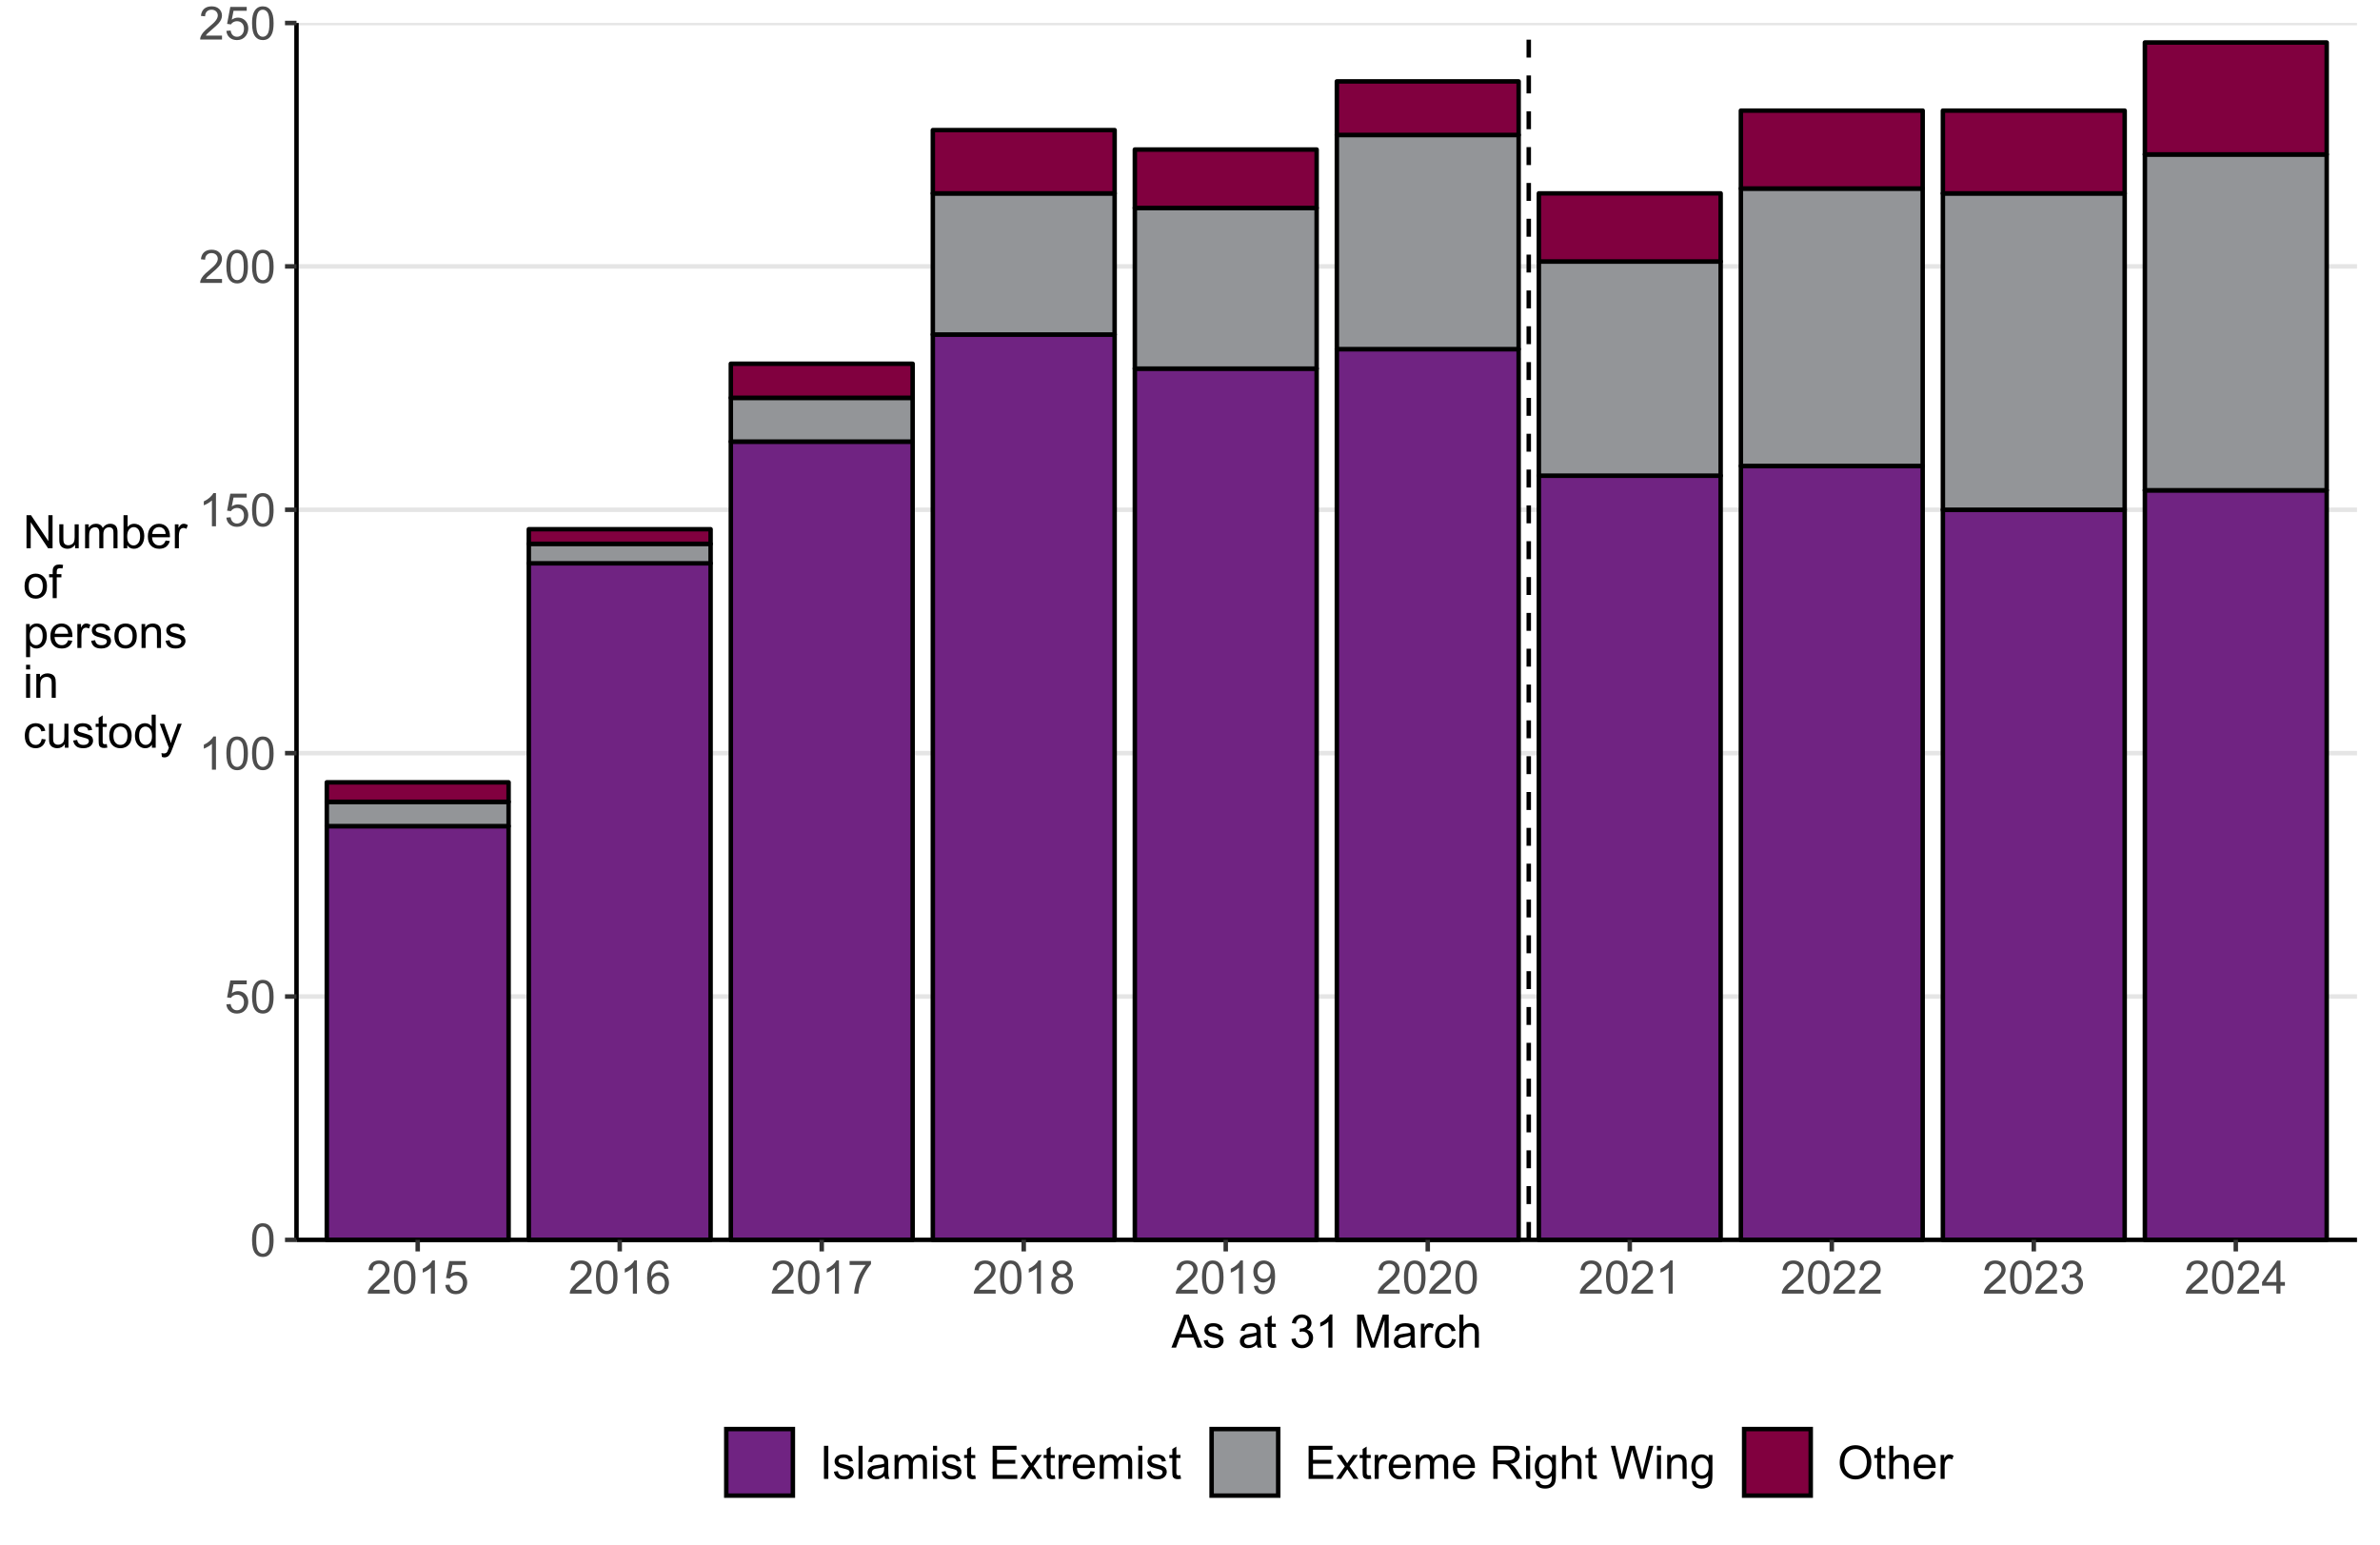 <svg xmlns="http://www.w3.org/2000/svg" xmlns:xlink="http://www.w3.org/1999/xlink" width="567pt" height="368pt" viewBox="0 0 567 368"><defs><g><symbol overflow="visible" id="glyph0-0"><path style="stroke:none;" d="M1.375.0V-6.875h5.5V0zm.172-.172h5.156v-6.531H1.547zm0 0"/></symbol><symbol overflow="visible" id="glyph0-1"><path style="stroke:none;" d="M.457-3.883C.457-4.812.551-5.562.742-6.133.934-6.699 1.219-7.137 1.598-7.445 1.973-7.75 2.449-7.902 3.023-7.906 3.445-7.902 3.812-7.816 4.133-7.648 4.449-7.477 4.715-7.234 4.926-6.914c.207.32.371.711.488 1.172C5.531-5.281 5.59-4.66 5.59-3.883 5.59-2.957 5.492-2.211 5.305-1.645c-.191.566-.473 1.004-.848 1.312-.379.309-.855.461-1.434.465C2.266.129 1.668-.141 1.234-.684.715-1.336.457-2.402.457-3.883zm.992.0C1.445-2.59 1.598-1.73 1.902-1.301c.301.43.676.645 1.121.641C3.469-.656 3.84-.871 4.145-1.305c.297-.426.449-1.285.453-2.578C4.594-5.176 4.441-6.035 4.145-6.465 3.84-6.887 3.465-7.102 3.012-7.105 2.566-7.102 2.211-6.914 1.949-6.543c-.336.484-.504 1.371-.5 2.66zm0 0"/></symbol><symbol overflow="visible" id="glyph0-2"><path style="stroke:none;" d="M.457-2.062 1.473-2.148C1.543-1.652 1.719-1.281 1.996-1.031c.27.25.598.375.988.371C3.445-.656 3.84-.832 4.168-1.188c.32-.348.484-.812.484-1.395.0-.551-.156-.984-.465-1.305-.312-.316-.719-.477-1.219-.48C2.656-4.363 2.375-4.293 2.125-4.152 1.871-4.008 1.676-3.824 1.535-3.605l-.906-.117.762-4.043H5.305v.922H2.164L1.742-4.727C2.211-5.051 2.707-5.215 3.227-5.219 3.91-5.215 4.488-4.977 4.965-4.504c.469.477.707 1.09.711 1.836C5.672-1.953 5.465-1.34 5.055-.82 4.547-.188 3.855.129 2.984.133 2.266.129 1.684-.07 1.234-.469.777-.867.52-1.398.457-2.062zm0 0"/></symbol><symbol overflow="visible" id="glyph0-3"><path style="stroke:none;" d="M4.098.0H3.133V-6.16C2.895-5.934 2.59-5.711 2.215-5.492 1.836-5.266 1.496-5.102 1.199-4.996V-5.93C1.734-6.184 2.207-6.488 2.613-6.852c.406-.359.691-.711.863-1.055h.621zm0 0"/></symbol><symbol overflow="visible" id="glyph0-4"><path style="stroke:none;" d="M5.539-.93V0H.332C.32-.23.359-.453.445-.672c.133-.352.344-.699.637-1.047.289-.34.711-.738 1.266-1.191.855-.699 1.434-1.254 1.734-1.668C4.379-4.984 4.527-5.375 4.531-5.742 4.527-6.125 4.391-6.445 4.121-6.711 3.844-6.969 3.488-7.102 3.051-7.105 2.582-7.102 2.211-6.961 1.934-6.688c-.281.281-.426.668-.426 1.16L.516-5.629c.066-.738.32-1.305.766-1.695C1.723-7.711 2.32-7.902 3.07-7.906 3.828-7.902 4.426-7.695 4.867-7.277 5.305-6.855 5.523-6.336 5.527-5.719 5.523-5.402 5.461-5.09 5.332-4.789c-.129.305-.344.625-.641.961-.301.34-.797.801-1.488 1.383-.582.492-.957.82-1.121.992-.168.176-.301.352-.406.523zm0 0"/></symbol><symbol overflow="visible" id="glyph0-5"><path style="stroke:none;" d="M5.473-5.945 4.512-5.871C4.426-6.25 4.305-6.523 4.148-6.699c-.266-.27-.59-.406-.969-.41C2.871-7.105 2.602-7.02 2.367-6.852c-.305.227-.547.551-.719.973C1.469-5.449 1.379-4.844 1.375-4.062c.23-.352.516-.617.852-.789.336-.172.688-.258 1.062-.258.641.0 1.191.238 1.645.715.453.477.68 1.09.68 1.84.0.492-.109.953-.32 1.375C5.074-.75 4.781-.426 4.414-.203c-.375.223-.797.332-1.266.336C2.336.129 1.68-.164 1.176-.754.664-1.344.41-2.32.414-3.684.41-5.203.691-6.309 1.258-7.004 1.746-7.602 2.406-7.902 3.238-7.906 3.855-7.902 4.363-7.73 4.762-7.383c.395.348.633.828.711 1.438zM1.523-2.551c0 .336.07.652.211.957.141.305.336.539.594.695.25.164.52.242.805.238C3.535-.656 3.887-.82 4.184-1.152 4.477-1.48 4.621-1.93 4.625-2.496 4.621-3.039 4.477-3.465 4.188-3.781c-.293-.312-.656-.473-1.094-.473s-.809.16-1.113.473c-.305.316-.457.727-.457 1.23zm0 0"/></symbol><symbol overflow="visible" id="glyph0-6"><path style="stroke:none;" d="M.52-6.844v-.93H5.617v.754c-.504.535-1 1.246-1.488 2.129C3.633-4.004 3.25-3.094 2.984-2.164 2.789-1.5 2.668-.781 2.617.0H1.621C1.629-.617 1.75-1.363 1.984-2.246c.23-.875.566-1.723 1.004-2.535.434-.812.895-1.5 1.391-2.062zm0 0"/></symbol><symbol overflow="visible" id="glyph0-7"><path style="stroke:none;" d="M1.945-4.27c-.402-.145-.703-.355-.895-.629C.855-5.168.762-5.492.762-5.875c0-.57.203-1.051.617-1.445C1.789-7.707 2.34-7.902 3.023-7.906 3.711-7.902 4.262-7.703 4.684-7.305 5.098-6.902 5.309-6.418 5.312-5.848 5.309-5.48 5.211-5.16 5.023-4.895c-.195.273-.484.48-.871.625C4.633-4.109 5-3.855 5.254-3.508c.25.355.375.773.379 1.258C5.629-1.578 5.391-1.012 4.918-.555 4.441-.098 3.816.129 3.039.133 2.262.129 1.637-.098 1.16-.555.684-1.012.445-1.586.445-2.277c0-.512.129-.941.391-1.285.258-.344.629-.578 1.109-.707zM1.75-5.906C1.746-5.535 1.867-5.23 2.109-4.996c.238.238.551.355.938.355.371.0.676-.117.914-.352C4.199-5.227 4.316-5.512 4.32-5.855 4.316-6.207 4.195-6.504 3.949-6.746c-.246-.238-.551-.359-.914-.363C2.664-7.105 2.355-6.988 2.113-6.754c-.246.238-.367.52-.363.848zM1.438-2.273C1.434-1.996 1.5-1.727 1.633-1.473c.129.262.324.461.586.602.254.145.531.215.832.211C3.508-.656 3.887-.805 4.191-1.105c.297-.293.449-.672.453-1.133C4.641-2.703 4.484-3.086 4.18-3.395c-.312-.301-.699-.453-1.16-.457C2.559-3.848 2.184-3.699 1.887-3.398c-.301.301-.453.676-.449 1.125zm0 0"/></symbol><symbol overflow="visible" id="glyph0-8"><path style="stroke:none;" d="M.602-1.82 1.531-1.906c.074.441.227.758.449.953.223.199.508.297.855.293C3.133-.656 3.391-.723 3.617-.863c.219-.133.402-.316.551-.547C4.309-1.633 4.43-1.938 4.527-2.328c.094-.383.141-.777.145-1.184C4.668-3.551 4.668-3.617 4.668-3.707 4.473-3.395 4.207-3.145 3.875-2.953c-.336.191-.695.289-1.086.285C2.133-2.664 1.578-2.902 1.133-3.375.68-3.848.457-4.469.457-5.246c0-.797.234-1.441.703-1.93C1.629-7.66 2.219-7.902 2.934-7.906 3.441-7.902 3.91-7.766 4.336-7.492 4.758-7.215 5.078-6.82 5.301-6.312c.219.516.328 1.254.332 2.215C5.629-3.09 5.52-2.289 5.305-1.695 5.086-1.094 4.762-.641 4.332-.332c-.438.309-.941.461-1.52.465C2.195.129 1.691-.039 1.305-.379.91-.719.676-1.199.602-1.82zM4.559-5.297C4.559-5.852 4.41-6.289 4.113-6.617 3.816-6.938 3.461-7.102 3.051-7.105 2.617-7.102 2.242-6.926 1.926-6.578c-.32.352-.48.805-.477 1.363C1.445-4.715 1.598-4.305 1.902-3.992c.301.316.676.473 1.121.469C3.469-3.52 3.836-3.676 4.125-3.992c.289-.312.434-.75.434-1.305zm0 0"/></symbol><symbol overflow="visible" id="glyph0-9"><path style="stroke:none;" d="M.461-2.078l.969-.129c.109.551.297.945.562 1.184.266.246.59.367.977.363C3.422-.656 3.805-.812 4.121-1.133c.312-.312.473-.703.473-1.172.0-.438-.148-.805-.438-1.098-.293-.285-.66-.43-1.105-.434C2.867-3.832 2.641-3.797 2.367-3.727l.109-.852C2.539-4.566 2.59-4.562 2.633-4.566 3.039-4.562 3.41-4.672 3.742-4.887 4.07-5.102 4.234-5.434 4.238-5.883 4.234-6.234 4.117-6.527 3.879-6.762 3.637-6.992 3.324-7.105 2.949-7.109 2.566-7.105 2.254-6.988 2.008-6.754c-.254.238-.414.59-.484 1.059L.559-5.867c.113-.641.383-1.145.805-1.504.418-.355.938-.531 1.562-.535C3.352-7.902 3.75-7.812 4.113-7.629 4.473-7.441 4.746-7.188 4.941-6.875c.188.32.285.656.289 1.016C5.227-5.52 5.137-5.207 4.957-4.93c-.184.281-.453.5-.809.664.461.109.82.336 1.082.672.254.34.383.762.387 1.27C5.613-1.633 5.363-1.051 4.863-.574c-.5.477-1.133.715-1.898.715-.691.0-1.266-.203-1.723-.617-.457-.406-.719-.941-.781-1.602zm0 0"/></symbol><symbol overflow="visible" id="glyph0-10"><path style="stroke:none;" d="M3.555.0V-1.887H.141v-.887L3.734-7.875h.789v5.102h1.062v.887h-1.062V0zm0-2.773V-6.32L1.09-2.773zm0 0"/></symbol><symbol overflow="visible" id="glyph0-11"><path style="stroke:none;" d="M-.016.0 3.008-7.875H4.129L7.352.0h-1.188L5.246-2.383H1.953L1.09.0zM2.258-3.234H4.926L4.102-5.414C3.852-6.074 3.664-6.617 3.547-7.047c-.105.508-.246 1.008-.426 1.504zm0 0"/></symbol><symbol overflow="visible" id="glyph0-12"><path style="stroke:none;" d="M.34-1.703l.953-.148c.051.383.199.68.449.883.242.207.586.309 1.031.305C3.211-.66 3.539-.75 3.758-.934c.211-.18.32-.395.324-.641C4.078-1.789 3.984-1.961 3.797-2.09 3.664-2.172 3.332-2.281 2.809-2.418 2.098-2.594 1.605-2.75 1.332-2.883c-.277-.129-.484-.309-.621-.539C.566-3.652.496-3.906.5-4.188.496-4.441.555-4.676.672-4.895.785-5.105.945-5.289 1.148-5.438c.148-.109.352-.199.613-.277C2.02-5.789 2.301-5.828 2.602-5.832 3.047-5.828 3.438-5.766 3.777-5.637 4.113-5.508 4.363-5.332 4.527-5.113c.16.223.27.516.332.879l-.945.133C3.871-4.395 3.746-4.621 3.543-4.789c-.207-.164-.5-.25-.875-.25-.445.0-.762.074-.949.223C1.523-4.668 1.43-4.496 1.434-4.301 1.43-4.176 1.469-4.062 1.551-3.965c.078.105.203.191.371.258.094.039.379.121.855.246.684.188 1.16.34 1.43.453.27.117.48.285.637.504.152.227.23.5.23.828.0.324-.094.629-.281.91-.188.285-.461.504-.812.66-.359.156-.758.234-1.203.234-.742.0-1.309-.152-1.695-.461C.691-.641.445-1.098.34-1.703zm0 0"/></symbol><symbol overflow="visible" id="glyph0-13"><path style="stroke:none;" d=""/></symbol><symbol overflow="visible" id="glyph0-14"><path style="stroke:none;" d="M4.445-.703c-.359.305-.703.52-1.031.645-.332.125-.688.187-1.066.187-.629.0-1.109-.152-1.445-.457C.566-.633.398-1.023.398-1.504c0-.277.062-.531.188-.766.125-.227.289-.414.5-.555.203-.141.438-.246.695-.316C1.969-3.191 2.254-3.238 2.641-3.289 3.418-3.375 3.992-3.488 4.367-3.621 4.367-3.754 4.371-3.836 4.371-3.871c0-.395-.094-.672-.273-.832-.25-.215-.617-.324-1.102-.328C2.539-5.027 2.203-4.949 1.988-4.793 1.77-4.633 1.609-4.352 1.508-3.949L.562-4.078c.086-.402.227-.727.426-.977.195-.246.48-.438.855-.574C2.215-5.762 2.645-5.828 3.137-5.832 3.621-5.828 4.02-5.773 4.324-5.66 4.629-5.543 4.852-5.398 4.996-5.227c.141.172.242.391.301.656.031.164.047.461.047.891v1.289c0 .898.02 1.469.062 1.707C5.445-.445 5.527-.219 5.648.0H4.641c-.102-.199-.168-.434-.195-.703zM4.367-2.863C4.012-2.719 3.488-2.598 2.789-2.496 2.391-2.438 2.105-2.371 1.941-2.301 1.773-2.227 1.648-2.121 1.562-1.988c-.09.141-.133.293-.133.457.0.262.098.477.293.645.195.176.48.262.855.258C2.949-.625 3.277-.707 3.57-.871c.289-.16.504-.383.641-.672.102-.211.152-.535.156-.965zm0 0"/></symbol><symbol overflow="visible" id="glyph0-15"><path style="stroke:none;" d="M2.836-.863l.141.852c-.273.055-.52.082-.73.086-.355-.004-.625-.055-.816-.164C1.234-.199 1.098-.348 1.02-.527.941-.707.902-1.086.902-1.672v-3.281H.195v-.75H.902V-7.117l.961-.578v1.992h.973v.75H1.863v3.336c0 .277.016.457.051.531C1.945-1.004 2-.941 2.078-.898 2.152-.848 2.262-.824 2.41-.828 2.516-.824 2.66-.836 2.836-.863zm0 0"/></symbol><symbol overflow="visible" id="glyph0-16"><path style="stroke:none;" d="M.816.0V-7.875H2.383L4.25-2.297c.168.52.293.91.375 1.164C4.711-1.414 4.852-1.836 5.043-2.395L6.93-7.875H8.332V0H7.328V-6.59L5.039.0H4.098L1.82-6.703V0zm0 0"/></symbol><symbol overflow="visible" id="glyph0-17"><path style="stroke:none;" d="M.715.0V-5.703h.871v.863C1.805-5.242 2.008-5.508 2.199-5.637 2.383-5.766 2.59-5.828 2.82-5.832 3.141-5.828 3.473-5.727 3.812-5.523L3.48-4.625c-.238-.137-.477-.207-.707-.211C2.555-4.832 2.363-4.77 2.199-4.645c-.172.129-.289.305-.355.531-.113.344-.168.723-.164 1.129V0zm0 0"/></symbol><symbol overflow="visible" id="glyph0-18"><path style="stroke:none;" d="M4.445-2.09l.953.125c-.109.656-.375 1.168-.801 1.539-.43.371-.953.555-1.574.555-.781.0-1.41-.254-1.883-.766C.664-1.145.426-1.875.43-2.832.426-3.441.527-3.98.734-4.445.938-4.906 1.25-5.254 1.668-5.484c.414-.23.867-.344 1.363-.348C3.645-5.828 4.152-5.672 4.547-5.363c.395.316.645.762.758 1.336l-.938.145c-.094-.379-.25-.668-.477-.863C3.664-4.941 3.387-5.039 3.066-5.039c-.492.0-.887.176-1.188.523-.309.352-.461.902-.457 1.656C1.418-2.09 1.566-1.531 1.863-1.184c.293.348.676.523 1.148.52C3.391-.66 3.707-.777 3.961-1.012c.254-.23.414-.59.484-1.078zm0 0"/></symbol><symbol overflow="visible" id="glyph0-19"><path style="stroke:none;" d="M.727.0V-7.875h.965v2.828c.449-.52 1.02-.781 1.707-.785C3.82-5.828 4.188-5.746 4.5-5.582c.312.168.535.398.668.691C5.301-4.598 5.367-4.172 5.371-3.613V0H4.406V-3.613C4.406-4.094 4.301-4.445 4.09-4.668 3.879-4.887 3.582-4.996 3.203-5 2.914-4.996 2.645-4.922 2.395-4.777 2.141-4.625 1.961-4.426 1.852-4.172c-.109.254-.164.605-.16 1.051V0zm0 0"/></symbol><symbol overflow="visible" id="glyph0-20"><path style="stroke:none;" d="M.836.0V-7.875H1.906L6.043-1.691V-7.875h1V0H5.973L1.836-6.188V0zm0 0"/></symbol><symbol overflow="visible" id="glyph0-21"><path style="stroke:none;" d="M4.465.0V-.836C4.02-.191 3.414.129 2.652.129 2.312.129 2 .066 1.711-.062c-.293-.129-.512-.293-.652-.488C.914-.746.816-.984.762-1.266.723-1.453.703-1.754.703-2.172v-3.531h.969v3.164C1.668-2.031 1.688-1.691 1.73-1.52 1.785-1.262 1.914-1.062 2.113-.922c.195.148.441.219.734.219.289.0.559-.074.812-.223.254-.148.434-.348.539-.605C4.305-1.785 4.359-2.16 4.359-2.648V-5.703h.969V0zm0 0"/></symbol><symbol overflow="visible" id="glyph0-22"><path style="stroke:none;" d="M.727.0V-5.703h.863v.801C1.766-5.18 2.004-5.406 2.305-5.578c.293-.168.633-.25 1.016-.254C3.738-5.828 4.086-5.742 4.359-5.566c.27.176.457.422.57.73C5.379-5.496 5.969-5.828 6.691-5.832 7.254-5.828 7.688-5.672 7.996-5.363 8.297-5.047 8.449-4.566 8.453-3.914V0H7.492V-3.594C7.488-3.977 7.457-4.254 7.398-4.426 7.332-4.594 7.219-4.734 7.059-4.84 6.891-4.941 6.695-4.992 6.477-4.996c-.406.004-.738.137-1 .402-.266.266-.398.695-.395 1.281V0h-.969V-3.707C4.113-4.133 4.031-4.453 3.875-4.672c-.16-.211-.414-.32-.77-.324C2.832-4.992 2.578-4.922 2.348-4.781c-.23.145-.398.355-.5.629-.109.277-.16.676-.156 1.191V0zm0 0"/></symbol><symbol overflow="visible" id="glyph0-23"><path style="stroke:none;" d="M1.617.0H.719V-7.875H1.688v2.809C2.094-5.574 2.613-5.828 3.25-5.832 3.598-5.828 3.93-5.758 4.246-5.621 4.555-5.477 4.812-5.277 5.02-5.023c.199.258.359.566.477.926C5.609-3.73 5.664-3.344 5.668-2.938 5.664-1.957 5.422-1.203 4.941-.672 4.453-.137 3.875.129 3.203.129 2.527.129 2-.152 1.617-.715zM1.605-2.895c0 .688.094 1.184.281 1.48.305.504.715.754 1.234.75C3.539-.66 3.902-.844 4.215-1.215 4.52-1.578 4.676-2.129 4.68-2.859 4.676-3.602 4.527-4.148 4.234-4.508c-.297-.352-.652-.531-1.07-.531-.422.0-.789.184-1.098.551-.309.367-.461.898-.461 1.594zm0 0"/></symbol><symbol overflow="visible" id="glyph0-24"><path style="stroke:none;" d="M4.629-1.836l1 .121C5.469-1.125 5.176-.672 4.75-.352c-.426.32-.969.48-1.629.48-.84.0-1.504-.254-1.988-.77C.641-1.152.398-1.875.402-2.805.398-3.762.645-4.504 1.145-5.035c.492-.527 1.133-.793 1.922-.797C3.824-5.828 4.449-5.57 4.934-5.051c.484.52.727 1.25.727 2.188C5.66-2.805 5.656-2.719 5.656-2.605H1.402c.031.629.211 1.109.531 1.441.316.336.711.504 1.191.5C3.477-.66 3.781-.754 4.031-.945c.25-.184.449-.48.598-.891zm-3.172-1.562H4.641C4.598-3.879 4.473-4.238 4.273-4.48 3.961-4.852 3.562-5.039 3.078-5.039c-.449.0-.82.148-1.121.445-.305.297-.473.695-.5 1.195zm0 0"/></symbol><symbol overflow="visible" id="glyph0-25"><path style="stroke:none;" d="M.367-2.852C.363-3.906.656-4.688 1.246-5.199 1.734-5.617 2.332-5.828 3.039-5.832 3.82-5.828 4.461-5.574 4.961-5.062c.496.516.746 1.227.75 2.129C5.707-2.195 5.598-1.617 5.379-1.199c-.223.422-.547.75-.965.98C3.992.016 3.535.129 3.039.129c-.801.0-1.445-.254-1.934-.766-.496-.512-.742-1.25-.738-2.215zm.992.0c0 .73.156 1.277.477 1.641.316.367.719.551 1.203.547C3.516-.66 3.914-.844 4.234-1.211c.316-.363.477-.922.48-1.672C4.711-3.586 4.551-4.117 4.234-4.484c-.324-.359-.723-.543-1.195-.547C2.555-5.027 2.152-4.848 1.836-4.488c-.32.359-.477.906-.477 1.637zm0 0"/></symbol><symbol overflow="visible" id="glyph0-26"><path style="stroke:none;" d="M.957.0V-4.953H.102v-.75H.957V-6.312C.953-6.691.988-6.977 1.059-7.164c.09-.246.254-.449.492-.609C1.781-7.926 2.109-8.004 2.535-8.008 2.805-8.004 3.105-7.973 3.438-7.91l-.145.84C3.09-7.102 2.898-7.117 2.723-7.121 2.426-7.117 2.219-7.055 2.098-6.934 1.977-6.805 1.914-6.57 1.918-6.23v.527H3.031v.75H1.918V0zm0 0"/></symbol><symbol overflow="visible" id="glyph0-27"><path style="stroke:none;" d="M.727 2.188V-5.703h.879v.742c.207-.289.441-.508.703-.652.262-.145.578-.215.953-.219.484.004.914.129 1.289.375.371.254.652.605.84 1.062.188.457.281.957.285 1.5C5.672-2.309 5.566-1.781 5.359-1.316c-.211.469-.516.828-.91 1.074-.402.25-.82.371-1.258.371-.324.0-.613-.066-.871-.203C2.062-.211 1.852-.383 1.691-.59V2.188zm.875-5.008C1.598-2.082 1.746-1.539 2.047-1.191c.293.355.652.531 1.078.527C3.551-.66 3.918-.844 4.227-1.211c.305-.363.461-.926.461-1.688.0-.727-.152-1.27-.449-1.633-.301-.359-.656-.543-1.07-.543-.414.0-.777.195-1.094.578-.316.387-.477.945-.473 1.676zm0 0"/></symbol><symbol overflow="visible" id="glyph0-28"><path style="stroke:none;" d="M.727.0V-5.703H1.594v.809c.418-.621 1.023-.934 1.816-.938C3.754-5.828 4.066-5.766 4.355-5.645c.285.125.504.285.648.484.141.203.238.441.301.715C5.336-4.266 5.355-3.953 5.359-3.508V0H4.395V-3.469c0-.395-.039-.688-.113-.883C4.203-4.543 4.07-4.699 3.879-4.82 3.688-4.934 3.461-4.992 3.207-4.996 2.793-4.992 2.438-4.859 2.141-4.602c-.305.266-.453.758-.449 1.484V0zm0 0"/></symbol><symbol overflow="visible" id="glyph0-29"><path style="stroke:none;" d="M.73-6.762V-7.875h.965v1.113zM.73.0V-5.703h.965V0zm0 0"/></symbol><symbol overflow="visible" id="glyph0-30"><path style="stroke:none;" d="M4.426.0V-.719c-.367.566-.898.848-1.594.848-.461.0-.879-.125-1.258-.375C1.191-.496.895-.844.688-1.297.477-1.742.375-2.262.375-2.848c0-.566.094-1.082.285-1.547C.848-4.859 1.133-5.215 1.516-5.461c.379-.246.805-.367 1.273-.371C3.133-5.828 3.438-5.758 3.707-5.613c.266.145.484.336.652.566V-7.875h.965V0zM1.371-2.848c0 .734.152 1.281.461 1.641.305.363.668.547 1.09.543C3.34-.66 3.699-.836 3.996-1.184c.297-.344.445-.871.445-1.582.0-.781-.152-1.352-.453-1.719-.301-.359-.672-.543-1.109-.547C2.445-5.027 2.086-4.852 1.801-4.504c-.289.352-.43.902-.43 1.656zm0 0"/></symbol><symbol overflow="visible" id="glyph0-31"><path style="stroke:none;" d="M.684 2.195.574 1.289C.785 1.344.969 1.371 1.129 1.375 1.34 1.371 1.512 1.336 1.641 1.266 1.77 1.195 1.875 1.094 1.961.969 2.02.867 2.117.629 2.258.246 2.27.191 2.301.113 2.344.012L.176-5.703H1.219l1.188 3.301c.152.422.289.863.414 1.324.105-.445.238-.879.398-1.301L4.438-5.703h.965L3.234.098C3 .719 2.816 1.148 2.691 1.391c-.176.312-.371.547-.594.699-.223.148-.488.223-.793.227C1.117 2.312.91 2.273.684 2.195zm0 0"/></symbol><symbol overflow="visible" id="glyph0-32"><path style="stroke:none;" d="M1.027.0V-7.875H2.066V0zm0 0"/></symbol><symbol overflow="visible" id="glyph0-33"><path style="stroke:none;" d="M.703.0V-7.875h.969V0zm0 0"/></symbol><symbol overflow="visible" id="glyph0-34"><path style="stroke:none;" d="M.871.0V-7.875H6.562v.93H1.914V-4.531H6.27v.922H1.914V-.93H6.746V0zm0 0"/></symbol><symbol overflow="visible" id="glyph0-35"><path style="stroke:none;" d="M.082.0 2.164-2.965.234-5.703H1.445l.875 1.336c.164.258.297.469.398.641.156-.234.301-.441.434-.629l.961-1.348h1.156L3.297-3.02 5.418.0H4.234L3.062-1.773 2.75-2.25 1.25.0zm0 0"/></symbol><symbol overflow="visible" id="glyph0-36"><path style="stroke:none;" d="M.863.0V-7.875H4.355C5.055-7.875 5.59-7.801 5.957-7.66c.363.145.656.395.875.75.219.359.328.754.328 1.184.0.562-.184 1.031-.543 1.414-.367.383-.926.629-1.676.73.273.137.484.266.629.391C5.871-2.91 6.16-2.562 6.434-2.145L7.805.0h-1.312L5.453-1.637c-.309-.469-.559-.832-.754-1.086C4.504-2.969 4.328-3.145 4.172-3.246c-.156-.102-.316-.172-.477-.215C3.574-3.48 3.383-3.492 3.117-3.496H1.906V0zM1.906-4.398H4.148C4.621-4.395 4.992-4.445 5.262-4.547 5.531-4.645 5.734-4.801 5.875-5.02c.137-.215.207-.449.211-.707C6.082-6.094 5.945-6.402 5.68-6.645 5.406-6.883 4.98-7 4.398-7.004H1.906zm0 0"/></symbol><symbol overflow="visible" id="glyph0-37"><path style="stroke:none;" d="M.547.473l.941.141C1.527.898 1.637 1.109 1.816 1.246c.238.176.562.266.98.27C3.242 1.512 3.59 1.422 3.832 1.246c.242-.184.406-.434.496-.754C4.379.297 4.402-.113 4.398-.746 3.973-.246 3.445.0 2.82.0 2.031.0 1.426-.281 1-.848.566-1.41.352-2.09.355-2.883.352-3.426.449-3.926.648-4.391c.195-.457.48-.812.855-1.066.371-.246.812-.371 1.32-.375C3.496-5.828 4.051-5.559 4.492-5.016v-.688h.891V-.773C5.379.113 5.289.742 5.109 1.113c-.18.371-.469.664-.859.879-.395.215-.875.32-1.445.324C2.121 2.312 1.57 2.16 1.152 1.855.734 1.547.531 1.086.547.473zm.801-3.426c0 .75.148 1.297.445 1.637.297.348.668.52 1.117.516C3.352-.797 3.723-.969 4.027-1.312 4.324-1.656 4.477-2.191 4.48-2.922 4.477-3.617 4.32-4.145 4.016-4.5c-.312-.352-.684-.527-1.121-.531C2.465-5.027 2.098-4.852 1.797-4.508c-.301.352-.449.867-.449 1.555zm0 0"/></symbol><symbol overflow="visible" id="glyph0-38"><path style="stroke:none;" d="M2.223.0.133-7.875H1.203L2.402-2.711c.125.543.234 1.078.332 1.609.199-.84.316-1.324.355-1.453L4.586-7.875H5.844L6.973-3.891c.281.992.484 1.922.613 2.789C7.684-1.598 7.812-2.168 7.977-2.812L9.211-7.875h1.047L8.102.0H7.094L5.438-6c-.141-.5-.227-.805-.25-.922C5.102-6.559 5.027-6.254 4.957-6L3.289.0zm0 0"/></symbol><symbol overflow="visible" id="glyph0-39"><path style="stroke:none;" d="M.531-3.836C.527-5.141.879-6.164 1.582-6.906c.703-.738 1.609-1.109 2.719-1.109.727.0 1.379.176 1.965.523.582.348 1.027.832 1.336 1.453C7.906-5.418 8.062-4.715 8.062-3.926c0 .801-.164 1.516-.484 2.145C7.25-1.148 6.793-.672 6.207-.352c-.594.32-1.23.48-1.91.484C3.551.129 2.891-.047 2.309-.402c-.586-.355-1.031-.844-1.328-1.465C.676-2.484.527-3.141.531-3.836zm1.074.016c0 .953.254 1.703.766 2.246.508.547 1.148.82 1.922.816C5.074-.754 5.719-1.031 6.227-1.582 6.73-2.133 6.984-2.914 6.988-3.93 6.984-4.57 6.875-5.129 6.66-5.609c-.219-.477-.535-.848-.949-1.113C5.293-6.98 4.824-7.113 4.309-7.117 3.566-7.113 2.934-6.859 2.402-6.355 1.871-5.848 1.605-5.004 1.605-3.82zm0 0"/></symbol></g><clipPath id="clip1"><path d="M70.637 294H562.52v2H70.637zm0 0"/></clipPath><clipPath id="clip2"><path d="M70.637 236H562.52v2H70.637zm0 0"/></clipPath><clipPath id="clip3"><path d="M70.637 178H562.52v2H70.637zm0 0"/></clipPath><clipPath id="clip4"><path d="M70.637 120H562.52v2H70.637zm0 0"/></clipPath><clipPath id="clip5"><path d="M70.637 62H562.52v2H70.637zm0 0"/></clipPath><clipPath id="clip6"><path d="M70.637 5.48H562.52V7H70.637zm0 0"/></clipPath><clipPath id="clip7"><path d="M363 5.48h2V296h-2zm0 0"/></clipPath></defs><g id="surface31"><rect x="0" y="0" width="567" height="368" style="fill:rgb(100%,100%,100%);fill-opacity:1;stroke:none;"/><rect x="0" y="0" width="567" height="368" style="fill:rgb(100%,100%,100%);fill-opacity:1;stroke:none;"/><path style="fill:none;stroke-width:1.067;stroke-linecap:round;stroke-linejoin:round;stroke:rgb(100%,100%,100%);stroke-opacity:1;stroke-miterlimit:10;" d="M0 368H567V0H0zm0 0"/><g clip-path="url(#clip1)" clip-rule="nonzero"><path style="fill:none;stroke-width:1.067;stroke-linecap:butt;stroke-linejoin:round;stroke:rgb(89.804%,89.804%,89.804%);stroke-opacity:1;stroke-miterlimit:10;" d="M70.637 295.402H561.52"/></g><g clip-path="url(#clip2)" clip-rule="nonzero"><path style="fill:none;stroke-width:1.067;stroke-linecap:butt;stroke-linejoin:round;stroke:rgb(89.804%,89.804%,89.804%);stroke-opacity:1;stroke-miterlimit:10;" d="M70.637 237.418H561.52"/></g><g clip-path="url(#clip3)" clip-rule="nonzero"><path style="fill:none;stroke-width:1.067;stroke-linecap:butt;stroke-linejoin:round;stroke:rgb(89.804%,89.804%,89.804%);stroke-opacity:1;stroke-miterlimit:10;" d="M70.637 179.434H561.52"/></g><g clip-path="url(#clip4)" clip-rule="nonzero"><path style="fill:none;stroke-width:1.067;stroke-linecap:butt;stroke-linejoin:round;stroke:rgb(89.804%,89.804%,89.804%);stroke-opacity:1;stroke-miterlimit:10;" d="M70.637 121.449H561.52"/></g><g clip-path="url(#clip5)" clip-rule="nonzero"><path style="fill:none;stroke-width:1.067;stroke-linecap:butt;stroke-linejoin:round;stroke:rgb(89.804%,89.804%,89.804%);stroke-opacity:1;stroke-miterlimit:10;" d="M70.637 63.465H561.52"/></g><g clip-path="url(#clip6)" clip-rule="nonzero"><path style="fill:none;stroke-width:1.067;stroke-linecap:butt;stroke-linejoin:round;stroke:rgb(89.804%,89.804%,89.804%);stroke-opacity:1;stroke-miterlimit:10;" d="M70.637 5.48H561.52"/></g><path style="fill-rule:nonzero;fill:rgb(43.922%,13.725%,50.98%);fill-opacity:1;stroke-width:1.067;stroke-linecap:butt;stroke-linejoin:round;stroke:rgb(0%,0%,0%);stroke-opacity:1;stroke-miterlimit:10;" d="M77.855 295.402h43.312V196.828h-43.312zm0 0"/><path style="fill-rule:nonzero;fill:rgb(57.647%,58.431%,59.608%);fill-opacity:1;stroke-width:1.067;stroke-linecap:butt;stroke-linejoin:round;stroke:rgb(0%,0%,0%);stroke-opacity:1;stroke-miterlimit:10;" d="M77.855 196.828h43.312V191.031h-43.312zm0 0"/><path style="fill-rule:nonzero;fill:rgb(50.588%,0%,24.706%);fill-opacity:1;stroke-width:1.067;stroke-linecap:butt;stroke-linejoin:round;stroke:rgb(0%,0%,0%);stroke-opacity:1;stroke-miterlimit:10;" d="M77.855 191.031h43.312v-4.641h-43.312zm0 0"/><path style="fill-rule:nonzero;fill:rgb(43.922%,13.725%,50.98%);fill-opacity:1;stroke-width:1.067;stroke-linecap:butt;stroke-linejoin:round;stroke:rgb(0%,0%,0%);stroke-opacity:1;stroke-miterlimit:10;" d="M125.98 295.402h43.312V134.203h-43.312zm0 0"/><path style="fill-rule:nonzero;fill:rgb(57.647%,58.431%,59.608%);fill-opacity:1;stroke-width:1.067;stroke-linecap:butt;stroke-linejoin:round;stroke:rgb(0%,0%,0%);stroke-opacity:1;stroke-miterlimit:10;" d="M125.98 134.207h43.312v-4.641h-43.312zm0 0"/><path style="fill-rule:nonzero;fill:rgb(50.588%,0%,24.706%);fill-opacity:1;stroke-width:1.067;stroke-linecap:butt;stroke-linejoin:round;stroke:rgb(0%,0%,0%);stroke-opacity:1;stroke-miterlimit:10;" d="M125.98 129.566h43.312v-3.48h-43.312zm0 0"/><path style="fill-rule:nonzero;fill:rgb(43.922%,13.725%,50.98%);fill-opacity:1;stroke-width:1.067;stroke-linecap:butt;stroke-linejoin:round;stroke:rgb(0%,0%,0%);stroke-opacity:1;stroke-miterlimit:10;" d="M174.109 295.402h43.312V105.211h-43.312zm0 0"/><path style="fill-rule:nonzero;fill:rgb(57.647%,58.431%,59.608%);fill-opacity:1;stroke-width:1.067;stroke-linecap:butt;stroke-linejoin:round;stroke:rgb(0%,0%,0%);stroke-opacity:1;stroke-miterlimit:10;" d="M174.109 105.215h43.312v-10.438h-43.312zm0 0"/><path style="fill-rule:nonzero;fill:rgb(50.588%,0%,24.706%);fill-opacity:1;stroke-width:1.067;stroke-linecap:butt;stroke-linejoin:round;stroke:rgb(0%,0%,0%);stroke-opacity:1;stroke-miterlimit:10;" d="M174.109 94.777h43.312V86.66h-43.312zm0 0"/><path style="fill-rule:nonzero;fill:rgb(43.922%,13.725%,50.98%);fill-opacity:1;stroke-width:1.067;stroke-linecap:butt;stroke-linejoin:round;stroke:rgb(0%,0%,0%);stroke-opacity:1;stroke-miterlimit:10;" d="M222.234 295.402h43.312V79.699h-43.312zm0 0"/><path style="fill-rule:nonzero;fill:rgb(57.647%,58.431%,59.608%);fill-opacity:1;stroke-width:1.067;stroke-linecap:butt;stroke-linejoin:round;stroke:rgb(0%,0%,0%);stroke-opacity:1;stroke-miterlimit:10;" d="M222.234 79.699h43.312V46.066h-43.312zm0 0"/><path style="fill-rule:nonzero;fill:rgb(50.588%,0%,24.706%);fill-opacity:1;stroke-width:1.067;stroke-linecap:butt;stroke-linejoin:round;stroke:rgb(0%,0%,0%);stroke-opacity:1;stroke-miterlimit:10;" d="M222.234 46.07h43.312V30.996h-43.312zm0 0"/><path style="fill-rule:nonzero;fill:rgb(43.922%,13.725%,50.98%);fill-opacity:1;stroke-width:1.067;stroke-linecap:butt;stroke-linejoin:round;stroke:rgb(0%,0%,0%);stroke-opacity:1;stroke-miterlimit:10;" d="M270.359 295.402h43.312V87.816h-43.312zm0 0"/><path style="fill-rule:nonzero;fill:rgb(57.647%,58.431%,59.608%);fill-opacity:1;stroke-width:1.067;stroke-linecap:butt;stroke-linejoin:round;stroke:rgb(0%,0%,0%);stroke-opacity:1;stroke-miterlimit:10;" d="M270.359 87.816h43.312V49.547h-43.312zm0 0"/><path style="fill-rule:nonzero;fill:rgb(50.588%,0%,24.706%);fill-opacity:1;stroke-width:1.067;stroke-linecap:butt;stroke-linejoin:round;stroke:rgb(0%,0%,0%);stroke-opacity:1;stroke-miterlimit:10;" d="M270.359 49.547h43.312V35.629h-43.312zm0 0"/><path style="fill-rule:nonzero;fill:rgb(43.922%,13.725%,50.98%);fill-opacity:1;stroke-width:1.067;stroke-linecap:butt;stroke-linejoin:round;stroke:rgb(0%,0%,0%);stroke-opacity:1;stroke-miterlimit:10;" d="M318.484 295.402h43.312V83.18h-43.312zm0 0"/><path style="fill-rule:nonzero;fill:rgb(57.647%,58.431%,59.608%);fill-opacity:1;stroke-width:1.067;stroke-linecap:butt;stroke-linejoin:round;stroke:rgb(0%,0%,0%);stroke-opacity:1;stroke-miterlimit:10;" d="M318.484 83.18h43.312V32.152h-43.312zm0 0"/><path style="fill-rule:nonzero;fill:rgb(50.588%,0%,24.706%);fill-opacity:1;stroke-width:1.067;stroke-linecap:butt;stroke-linejoin:round;stroke:rgb(0%,0%,0%);stroke-opacity:1;stroke-miterlimit:10;" d="M318.484 32.152h43.312V19.395h-43.312zm0 0"/><path style="fill-rule:nonzero;fill:rgb(43.922%,13.725%,50.98%);fill-opacity:1;stroke-width:1.067;stroke-linecap:butt;stroke-linejoin:round;stroke:rgb(0%,0%,0%);stroke-opacity:1;stroke-miterlimit:10;" d="M366.609 295.402h43.312V113.328h-43.312zm0 0"/><path style="fill-rule:nonzero;fill:rgb(57.647%,58.431%,59.608%);fill-opacity:1;stroke-width:1.067;stroke-linecap:butt;stroke-linejoin:round;stroke:rgb(0%,0%,0%);stroke-opacity:1;stroke-miterlimit:10;" d="M366.609 113.332h43.312V62.305h-43.312zm0 0"/><path style="fill-rule:nonzero;fill:rgb(50.588%,0%,24.706%);fill-opacity:1;stroke-width:1.067;stroke-linecap:butt;stroke-linejoin:round;stroke:rgb(0%,0%,0%);stroke-opacity:1;stroke-miterlimit:10;" d="M366.609 62.305h43.312V46.07h-43.312zm0 0"/><path style="fill-rule:nonzero;fill:rgb(43.922%,13.725%,50.98%);fill-opacity:1;stroke-width:1.067;stroke-linecap:butt;stroke-linejoin:round;stroke:rgb(0%,0%,0%);stroke-opacity:1;stroke-miterlimit:10;" d="M414.738 295.402h43.312V111.012h-43.312zm0 0"/><path style="fill-rule:nonzero;fill:rgb(57.647%,58.431%,59.608%);fill-opacity:1;stroke-width:1.067;stroke-linecap:butt;stroke-linejoin:round;stroke:rgb(0%,0%,0%);stroke-opacity:1;stroke-miterlimit:10;" d="M414.738 111.012h43.312V44.91h-43.312zm0 0"/><path style="fill-rule:nonzero;fill:rgb(50.588%,0%,24.706%);fill-opacity:1;stroke-width:1.067;stroke-linecap:butt;stroke-linejoin:round;stroke:rgb(0%,0%,0%);stroke-opacity:1;stroke-miterlimit:10;" d="M414.738 44.91h43.312V26.355h-43.312zm0 0"/><path style="fill-rule:nonzero;fill:rgb(43.922%,13.725%,50.98%);fill-opacity:1;stroke-width:1.067;stroke-linecap:butt;stroke-linejoin:round;stroke:rgb(0%,0%,0%);stroke-opacity:1;stroke-miterlimit:10;" d="M462.863 295.402h43.312V121.449h-43.312zm0 0"/><path style="fill-rule:nonzero;fill:rgb(57.647%,58.431%,59.608%);fill-opacity:1;stroke-width:1.067;stroke-linecap:butt;stroke-linejoin:round;stroke:rgb(0%,0%,0%);stroke-opacity:1;stroke-miterlimit:10;" d="M462.863 121.449h43.312V46.07h-43.312zm0 0"/><path style="fill-rule:nonzero;fill:rgb(50.588%,0%,24.706%);fill-opacity:1;stroke-width:1.067;stroke-linecap:butt;stroke-linejoin:round;stroke:rgb(0%,0%,0%);stroke-opacity:1;stroke-miterlimit:10;" d="M462.863 46.07h43.312V26.355h-43.312zm0 0"/><path style="fill-rule:nonzero;fill:rgb(43.922%,13.725%,50.98%);fill-opacity:1;stroke-width:1.067;stroke-linecap:butt;stroke-linejoin:round;stroke:rgb(0%,0%,0%);stroke-opacity:1;stroke-miterlimit:10;" d="M510.988 295.402H554.301V116.809H510.988zm0 0"/><path style="fill-rule:nonzero;fill:rgb(57.647%,58.431%,59.608%);fill-opacity:1;stroke-width:1.067;stroke-linecap:butt;stroke-linejoin:round;stroke:rgb(0%,0%,0%);stroke-opacity:1;stroke-miterlimit:10;" d="M510.988 116.809H554.301V36.789H510.988zm0 0"/><path style="fill-rule:nonzero;fill:rgb(50.588%,0%,24.706%);fill-opacity:1;stroke-width:1.067;stroke-linecap:butt;stroke-linejoin:round;stroke:rgb(0%,0%,0%);stroke-opacity:1;stroke-miterlimit:10;" d="M510.988 36.793H554.301V10.121H510.988zm0 0"/><g clip-path="url(#clip7)" clip-rule="nonzero"><path style="fill:none;stroke-width:1.067;stroke-linecap:butt;stroke-linejoin:round;stroke:rgb(0%,0%,0%);stroke-opacity:1;stroke-dasharray:4.268,4.268;stroke-miterlimit:10;" d="M364.203 295.402V5.48"/></g><path style="fill:none;stroke-width:1.067;stroke-linecap:butt;stroke-linejoin:round;stroke:rgb(0%,0%,0%);stroke-opacity:1;stroke-miterlimit:10;" d="M70.637 295.402V5.48"/><g style="fill:rgb(30.196%,30.196%,30.196%);fill-opacity:1;"><use x="59.59" y="299.34" xlink:href="#glyph0-1"/></g><g style="fill:rgb(30.196%,30.196%,30.196%);fill-opacity:1;"><use x="53.473" y="241.355" xlink:href="#glyph0-2"/><use x="59.59" y="241.355" xlink:href="#glyph0-1"/></g><g style="fill:rgb(30.196%,30.196%,30.196%);fill-opacity:1;"><use x="47.355" y="183.371" xlink:href="#glyph0-3"/><use x="53.473" y="183.371" xlink:href="#glyph0-1"/><use x="59.591" y="183.371" xlink:href="#glyph0-1"/></g><g style="fill:rgb(30.196%,30.196%,30.196%);fill-opacity:1;"><use x="47.355" y="125.387" xlink:href="#glyph0-3"/><use x="53.473" y="125.387" xlink:href="#glyph0-2"/><use x="59.591" y="125.387" xlink:href="#glyph0-1"/></g><g style="fill:rgb(30.196%,30.196%,30.196%);fill-opacity:1;"><use x="47.355" y="67.402" xlink:href="#glyph0-4"/><use x="53.473" y="67.402" xlink:href="#glyph0-1"/><use x="59.591" y="67.402" xlink:href="#glyph0-1"/></g><g style="fill:rgb(30.196%,30.196%,30.196%);fill-opacity:1;"><use x="47.355" y="9.418" xlink:href="#glyph0-4"/><use x="53.473" y="9.418" xlink:href="#glyph0-2"/><use x="59.591" y="9.418" xlink:href="#glyph0-1"/></g><path style="fill:none;stroke-width:1.067;stroke-linecap:butt;stroke-linejoin:round;stroke:rgb(20%,20%,20%);stroke-opacity:1;stroke-miterlimit:10;" d="M67.898 295.402h2.738"/><path style="fill:none;stroke-width:1.067;stroke-linecap:butt;stroke-linejoin:round;stroke:rgb(20%,20%,20%);stroke-opacity:1;stroke-miterlimit:10;" d="M67.898 237.418h2.738"/><path style="fill:none;stroke-width:1.067;stroke-linecap:butt;stroke-linejoin:round;stroke:rgb(20%,20%,20%);stroke-opacity:1;stroke-miterlimit:10;" d="M67.898 179.434h2.738"/><path style="fill:none;stroke-width:1.067;stroke-linecap:butt;stroke-linejoin:round;stroke:rgb(20%,20%,20%);stroke-opacity:1;stroke-miterlimit:10;" d="M67.898 121.449h2.738"/><path style="fill:none;stroke-width:1.067;stroke-linecap:butt;stroke-linejoin:round;stroke:rgb(20%,20%,20%);stroke-opacity:1;stroke-miterlimit:10;" d="M67.898 63.465h2.738"/><path style="fill:none;stroke-width:1.067;stroke-linecap:butt;stroke-linejoin:round;stroke:rgb(20%,20%,20%);stroke-opacity:1;stroke-miterlimit:10;" d="M67.898 5.48h2.738"/><path style="fill:none;stroke-width:1.067;stroke-linecap:butt;stroke-linejoin:round;stroke:rgb(0%,0%,0%);stroke-opacity:1;stroke-miterlimit:10;" d="M70.637 295.402H561.52"/><path style="fill:none;stroke-width:1.067;stroke-linecap:butt;stroke-linejoin:round;stroke:rgb(20%,20%,20%);stroke-opacity:1;stroke-miterlimit:10;" d="M99.512 298.145V295.402"/><path style="fill:none;stroke-width:1.067;stroke-linecap:butt;stroke-linejoin:round;stroke:rgb(20%,20%,20%);stroke-opacity:1;stroke-miterlimit:10;" d="M147.641 298.145V295.402"/><path style="fill:none;stroke-width:1.067;stroke-linecap:butt;stroke-linejoin:round;stroke:rgb(20%,20%,20%);stroke-opacity:1;stroke-miterlimit:10;" d="M195.766 298.145V295.402"/><path style="fill:none;stroke-width:1.067;stroke-linecap:butt;stroke-linejoin:round;stroke:rgb(20%,20%,20%);stroke-opacity:1;stroke-miterlimit:10;" d="M243.891 298.145V295.402"/><path style="fill:none;stroke-width:1.067;stroke-linecap:butt;stroke-linejoin:round;stroke:rgb(20%,20%,20%);stroke-opacity:1;stroke-miterlimit:10;" d="M292.016 298.145V295.402"/><path style="fill:none;stroke-width:1.067;stroke-linecap:butt;stroke-linejoin:round;stroke:rgb(20%,20%,20%);stroke-opacity:1;stroke-miterlimit:10;" d="M340.141 298.145V295.402"/><path style="fill:none;stroke-width:1.067;stroke-linecap:butt;stroke-linejoin:round;stroke:rgb(20%,20%,20%);stroke-opacity:1;stroke-miterlimit:10;" d="M388.27 298.145V295.402"/><path style="fill:none;stroke-width:1.067;stroke-linecap:butt;stroke-linejoin:round;stroke:rgb(20%,20%,20%);stroke-opacity:1;stroke-miterlimit:10;" d="M436.395 298.145V295.402"/><path style="fill:none;stroke-width:1.067;stroke-linecap:butt;stroke-linejoin:round;stroke:rgb(20%,20%,20%);stroke-opacity:1;stroke-miterlimit:10;" d="M484.52 298.145V295.402"/><path style="fill:none;stroke-width:1.067;stroke-linecap:butt;stroke-linejoin:round;stroke:rgb(20%,20%,20%);stroke-opacity:1;stroke-miterlimit:10;" d="M532.645 298.145V295.402"/><g style="fill:rgb(30.196%,30.196%,30.196%);fill-opacity:1;"><use x="87.277" y="308.211" xlink:href="#glyph0-4"/><use x="93.395" y="308.211" xlink:href="#glyph0-1"/><use x="99.513" y="308.211" xlink:href="#glyph0-3"/><use x="105.63" y="308.211" xlink:href="#glyph0-2"/></g><g style="fill:rgb(30.196%,30.196%,30.196%);fill-opacity:1;"><use x="135.406" y="308.211" xlink:href="#glyph0-4"/><use x="141.524" y="308.211" xlink:href="#glyph0-1"/><use x="147.642" y="308.211" xlink:href="#glyph0-3"/><use x="153.759" y="308.211" xlink:href="#glyph0-5"/></g><g style="fill:rgb(30.196%,30.196%,30.196%);fill-opacity:1;"><use x="183.531" y="308.211" xlink:href="#glyph0-4"/><use x="189.649" y="308.211" xlink:href="#glyph0-1"/><use x="195.767" y="308.211" xlink:href="#glyph0-3"/><use x="201.884" y="308.211" xlink:href="#glyph0-6"/></g><g style="fill:rgb(30.196%,30.196%,30.196%);fill-opacity:1;"><use x="231.656" y="308.211" xlink:href="#glyph0-4"/><use x="237.774" y="308.211" xlink:href="#glyph0-1"/><use x="243.892" y="308.211" xlink:href="#glyph0-3"/><use x="250.009" y="308.211" xlink:href="#glyph0-7"/></g><g style="fill:rgb(30.196%,30.196%,30.196%);fill-opacity:1;"><use x="279.781" y="308.211" xlink:href="#glyph0-4"/><use x="285.899" y="308.211" xlink:href="#glyph0-1"/><use x="292.017" y="308.211" xlink:href="#glyph0-3"/><use x="298.134" y="308.211" xlink:href="#glyph0-8"/></g><g style="fill:rgb(30.196%,30.196%,30.196%);fill-opacity:1;"><use x="327.906" y="308.211" xlink:href="#glyph0-4"/><use x="334.024" y="308.211" xlink:href="#glyph0-1"/><use x="340.142" y="308.211" xlink:href="#glyph0-4"/><use x="346.259" y="308.211" xlink:href="#glyph0-1"/></g><g style="fill:rgb(30.196%,30.196%,30.196%);fill-opacity:1;"><use x="376.035" y="308.211" xlink:href="#glyph0-4"/><use x="382.153" y="308.211" xlink:href="#glyph0-1"/><use x="388.271" y="308.211" xlink:href="#glyph0-4"/><use x="394.388" y="308.211" xlink:href="#glyph0-3"/></g><g style="fill:rgb(30.196%,30.196%,30.196%);fill-opacity:1;"><use x="424.16" y="308.211" xlink:href="#glyph0-4"/><use x="430.278" y="308.211" xlink:href="#glyph0-1"/><use x="436.396" y="308.211" xlink:href="#glyph0-4"/><use x="442.513" y="308.211" xlink:href="#glyph0-4"/></g><g style="fill:rgb(30.196%,30.196%,30.196%);fill-opacity:1;"><use x="472.285" y="308.211" xlink:href="#glyph0-4"/><use x="478.403" y="308.211" xlink:href="#glyph0-1"/><use x="484.521" y="308.211" xlink:href="#glyph0-4"/><use x="490.638" y="308.211" xlink:href="#glyph0-9"/></g><g style="fill:rgb(30.196%,30.196%,30.196%);fill-opacity:1;"><use x="520.41" y="308.211" xlink:href="#glyph0-4"/><use x="526.528" y="308.211" xlink:href="#glyph0-1"/><use x="532.646" y="308.211" xlink:href="#glyph0-4"/><use x="538.763" y="308.211" xlink:href="#glyph0-10"/></g><g style="fill:rgb(0%,0%,0%);fill-opacity:1;"><use x="279.09" y="321.074" xlink:href="#glyph0-11"/><use x="286.427" y="321.074" xlink:href="#glyph0-12"/><use x="291.927" y="321.074" xlink:href="#glyph0-13"/><use x="294.983" y="321.074" xlink:href="#glyph0-14"/><use x="301.101" y="321.074" xlink:href="#glyph0-15"/><use x="304.157" y="321.074" xlink:href="#glyph0-13"/><use x="307.213" y="321.074" xlink:href="#glyph0-9"/><use x="313.331" y="321.074" xlink:href="#glyph0-3"/><use x="319.448" y="321.074" xlink:href="#glyph0-13"/><use x="322.504" y="321.074" xlink:href="#glyph0-16"/><use x="331.667" y="321.074" xlink:href="#glyph0-14"/><use x="337.785" y="321.074" xlink:href="#glyph0-17"/><use x="341.448" y="321.074" xlink:href="#glyph0-18"/><use x="346.948" y="321.074" xlink:href="#glyph0-19"/></g><g style="fill:rgb(0%,0%,0%);fill-opacity:1;"><use x="5.48" y="130.617" xlink:href="#glyph0-20"/><use x="13.424" y="130.617" xlink:href="#glyph0-21"/><use x="19.542" y="130.617" xlink:href="#glyph0-22"/><use x="28.705" y="130.617" xlink:href="#glyph0-23"/><use x="34.823" y="130.617" xlink:href="#glyph0-24"/><use x="40.94" y="130.617" xlink:href="#glyph0-17"/></g><g style="fill:rgb(0%,0%,0%);fill-opacity:1;"><use x="5.48" y="142.5" xlink:href="#glyph0-25"/><use x="11.598" y="142.5" xlink:href="#glyph0-26"/></g><g style="fill:rgb(0%,0%,0%);fill-opacity:1;"><use x="5.48" y="154.379" xlink:href="#glyph0-27"/><use x="11.598" y="154.379" xlink:href="#glyph0-24"/><use x="17.716" y="154.379" xlink:href="#glyph0-17"/><use x="21.379" y="154.379" xlink:href="#glyph0-12"/><use x="26.879" y="154.379" xlink:href="#glyph0-25"/><use x="32.997" y="154.379" xlink:href="#glyph0-28"/><use x="39.114" y="154.379" xlink:href="#glyph0-12"/></g><g style="fill:rgb(0%,0%,0%);fill-opacity:1;"><use x="5.48" y="166.258" xlink:href="#glyph0-29"/><use x="7.924" y="166.258" xlink:href="#glyph0-28"/></g><g style="fill:rgb(0%,0%,0%);fill-opacity:1;"><use x="5.48" y="178.137" xlink:href="#glyph0-18"/><use x="10.98" y="178.137" xlink:href="#glyph0-21"/><use x="17.098" y="178.137" xlink:href="#glyph0-12"/><use x="22.598" y="178.137" xlink:href="#glyph0-15"/><use x="25.654" y="178.137" xlink:href="#glyph0-25"/><use x="31.772" y="178.137" xlink:href="#glyph0-30"/><use x="37.89" y="178.137" xlink:href="#glyph0-31"/></g><path style="stroke:none;fill-rule:nonzero;fill:rgb(100%,100%,100%);fill-opacity:1;" d="M161.172 362.52H470.988V334.281H161.172zm0 0"/><path style="fill-rule:nonzero;fill:rgb(94.902%,94.902%,94.902%);fill-opacity:1;stroke-width:1.067;stroke-linecap:round;stroke-linejoin:round;stroke:rgb(100%,100%,100%);stroke-opacity:1;stroke-miterlimit:10;" d="M172.32 357.043h17.281v-17.281h-17.281zm0 0"/><path style="fill-rule:nonzero;fill:rgb(43.922%,13.725%,50.98%);fill-opacity:1;stroke-width:1.067;stroke-linecap:round;stroke-linejoin:miter;stroke:rgb(0%,0%,0%);stroke-opacity:1;stroke-miterlimit:10;" d="M173.027 356.332h15.863V340.469H173.027zm0 0"/><path style="fill-rule:nonzero;fill:rgb(94.902%,94.902%,94.902%);fill-opacity:1;stroke-width:1.067;stroke-linecap:round;stroke-linejoin:round;stroke:rgb(100%,100%,100%);stroke-opacity:1;stroke-miterlimit:10;" d="M287.938 357.043h17.281v-17.281H287.938zm0 0"/><path style="fill-rule:nonzero;fill:rgb(57.647%,58.431%,59.608%);fill-opacity:1;stroke-width:1.067;stroke-linecap:round;stroke-linejoin:miter;stroke:rgb(0%,0%,0%);stroke-opacity:1;stroke-miterlimit:10;" d="M288.648 356.332h15.863V340.469H288.648zm0 0"/><path style="fill-rule:nonzero;fill:rgb(94.902%,94.902%,94.902%);fill-opacity:1;stroke-width:1.067;stroke-linecap:round;stroke-linejoin:round;stroke:rgb(100%,100%,100%);stroke-opacity:1;stroke-miterlimit:10;" d="M414.809 357.043h17.281v-17.281h-17.281zm0 0"/><path style="fill-rule:nonzero;fill:rgb(50.588%,0%,24.706%);fill-opacity:1;stroke-width:1.067;stroke-linecap:round;stroke-linejoin:miter;stroke:rgb(0%,0%,0%);stroke-opacity:1;stroke-miterlimit:10;" d="M415.516 356.332h15.863V340.469H415.516zm0 0"/><g style="fill:rgb(0%,0%,0%);fill-opacity:1;"><use x="195.27" y="352.34" xlink:href="#glyph0-32"/><use x="198.326" y="352.34" xlink:href="#glyph0-12"/><use x="203.826" y="352.34" xlink:href="#glyph0-33"/><use x="206.27" y="352.34" xlink:href="#glyph0-14"/><use x="212.387" y="352.34" xlink:href="#glyph0-22"/><use x="221.55" y="352.34" xlink:href="#glyph0-29"/><use x="223.994" y="352.34" xlink:href="#glyph0-12"/><use x="229.494" y="352.34" xlink:href="#glyph0-15"/><use x="232.55" y="352.34" xlink:href="#glyph0-13"/><use x="235.606" y="352.34" xlink:href="#glyph0-34"/><use x="242.943" y="352.34" xlink:href="#glyph0-35"/><use x="248.443" y="352.34" xlink:href="#glyph0-15"/><use x="251.5" y="352.34" xlink:href="#glyph0-17"/><use x="255.163" y="352.34" xlink:href="#glyph0-24"/><use x="261.28" y="352.34" xlink:href="#glyph0-22"/><use x="270.443" y="352.34" xlink:href="#glyph0-29"/><use x="272.887" y="352.34" xlink:href="#glyph0-12"/><use x="278.387" y="352.34" xlink:href="#glyph0-15"/></g><g style="fill:rgb(0%,0%,0%);fill-opacity:1;"><use x="310.887" y="352.34" xlink:href="#glyph0-34"/><use x="318.224" y="352.34" xlink:href="#glyph0-35"/><use x="323.724" y="352.34" xlink:href="#glyph0-15"/><use x="326.78" y="352.34" xlink:href="#glyph0-17"/><use x="330.443" y="352.34" xlink:href="#glyph0-24"/><use x="336.561" y="352.34" xlink:href="#glyph0-22"/><use x="345.724" y="352.34" xlink:href="#glyph0-24"/><use x="351.841" y="352.34" xlink:href="#glyph0-13"/><use x="354.897" y="352.34" xlink:href="#glyph0-36"/><use x="362.841" y="352.34" xlink:href="#glyph0-29"/><use x="365.285" y="352.34" xlink:href="#glyph0-37"/><use x="371.403" y="352.34" xlink:href="#glyph0-19"/><use x="377.521" y="352.34" xlink:href="#glyph0-15"/><use x="380.577" y="352.34" xlink:href="#glyph0-13"/><use x="383.633" y="352.34" xlink:href="#glyph0-38"/><use x="394.015" y="352.34" xlink:href="#glyph0-29"/><use x="396.459" y="352.34" xlink:href="#glyph0-28"/><use x="402.577" y="352.34" xlink:href="#glyph0-37"/></g><g style="fill:rgb(0%,0%,0%);fill-opacity:1;"><use x="437.758" y="352.34" xlink:href="#glyph0-39"/><use x="446.314" y="352.34" xlink:href="#glyph0-15"/><use x="449.37" y="352.34" xlink:href="#glyph0-19"/><use x="455.488" y="352.34" xlink:href="#glyph0-24"/><use x="461.605" y="352.34" xlink:href="#glyph0-17"/></g></g></svg>